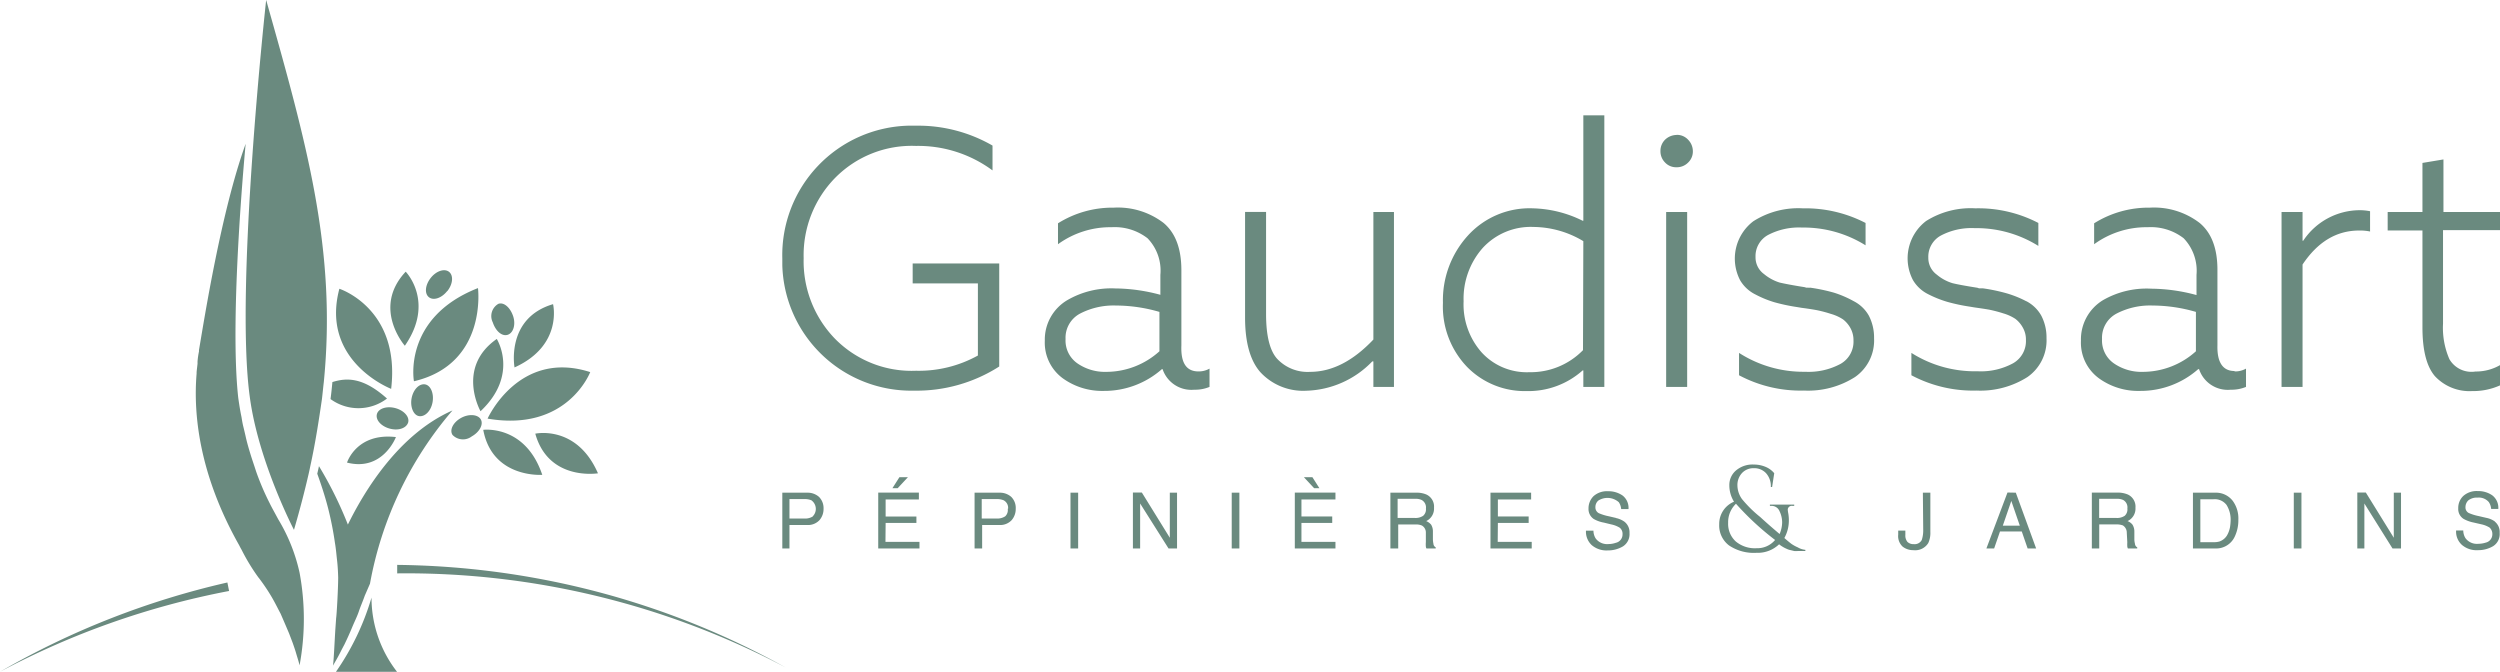 <svg xmlns="http://www.w3.org/2000/svg" viewBox="0 0 294 79" width="294" height="79"><defs><style>.a{fill:#6a8a7f;}</style></defs><path class="a" d="M36.72,67.85a29.75,29.75,0,0,1,0,10.89l-.09-.35c-.1-.37-.22-.73-.33-1.11s-.25-.77-.38-1.15L35.49,75c-.33-.78-.66-1.55-1-2.33-.2-.37-.39-.75-.59-1.13s-.4-.74-.62-1.1a22.79,22.79,0,0,0-1.37-2,.39.39,0,0,1-.08-.1,23.53,23.53,0,0,1-1.93-3.19c-.1-.17-.2-.36-.29-.54-4.69-8.31-5.4-15.38-5-20.17v-.1c0-.16.05-.52.11-1.06V43a9.43,9.43,0,0,1,.17-1.17v-.16c.6-3.5,2.6-16.28,5.49-24.26,0,0-1.95,20.25-.87,29.89.11.76.22,1.49.38,2.24.06.37.12.75.21,1.11s.17.71.26,1.09c.15.71.36,1.43.57,2.12s.46,1.39.67,2.06a30.51,30.51,0,0,0,1.61,3.77c.22.46.63,1.18,1,1.88A20.67,20.67,0,0,1,36.72,67.85Zm2.85-22.42c1.53-15.53-2-28-6.78-44.93,0,0-3.7,33.66-1.93,46.64,1,7.61,5.2,15.67,5.2,15.67.67-2.28,1.24-4.47,1.73-6.6.07-.3.13-.59.19-.89.6-2.73,1-5.35,1.37-7.89C39.43,46.76,39.49,46.1,39.57,45.43ZM42,76.28c.31-.64.61-1.3.9-2s.59-1.28.79-1.88.49-1.24.69-1.83L45,69.14a43,43,0,0,1,9.7-20.37c-6.33,2.78-10.38,9.51-12.3,13.42A45.28,45.28,0,0,0,39,55.32c-.06.3-.13.59-.2.89h0c.47,1.3.91,2.65,1.26,4a38.84,38.84,0,0,1,.82,4.14c.12.68.17,1.37.25,2.05s.11,1.35.13,2c0,1.33-.18,4.48-.24,4.78h0l-.1,1.43c-.09,1.5-.18,3.52-.27,4.17l.26-.46c.18-.3.45-.8.61-1.12S41.83,76.6,42,76.28ZM41,79.5h7.18a14.2,14.2,0,0,1-3-8.72A30.12,30.12,0,0,1,41,79.5Zm8.49-29.32c.18-.67-.5-1.42-1.52-1.69s-2,.06-2.16.73.51,1.42,1.53,1.69S49.28,50.85,49.49,50.18ZM42.3,54.9c4.21,1.08,5.75-3,5.75-3C43.41,51.36,42.3,54.9,42.3,54.9Zm13.41-5.25c-.92.51-1.39,1.41-1,2a1.7,1.7,0,0,0,2.26.17c.91-.51,1.4-1.41,1.06-2S56.63,49.14,55.71,49.65Zm5.46-9.77c.66-.19,1-1.17.67-2.18S60.76,36,60.1,36.23a1.66,1.66,0,0,0-.66,2.18C59.78,39.42,60.49,40.07,61.17,39.88Zm-2.34,9.85c9.39,1.61,12.07-5.48,12.07-5.47C62.49,41.55,58.83,49.73,58.83,49.73ZM58,48.86c4.56-4.29,1.91-8.5,1.91-8.5C55.1,43.72,58,48.86,58,48.86Zm4-5.15c5.72-2.59,4.53-7.44,4.53-7.44C60.93,37.92,62,43.71,62,43.71Zm9.81,12.45c-2.5-5.74-7.37-4.66-7.37-4.66,1.57,5.62,7.38,4.66,7.38,4.66ZM58.32,51.05c1.07,5.73,6.94,5.29,6.94,5.29C63.26,50.4,58.32,51.05,58.32,51.05ZM47.49,46.23c1.12-9.46-6.09-11.77-6.09-11.77C39.13,43,47.49,46.23,47.49,46.23ZM47,47.37c-2.88-2.59-4.83-2.43-6.42-1.94-.06.66-.13,1.33-.22,2A5.55,5.55,0,0,0,47,47.37Zm7.09-12.63c.66-.82.75-1.84.21-2.27s-1.51-.11-2.16.72-.75,1.83-.21,2.26S53.42,35.56,54.07,34.74ZM49.89,47.36c-.18,1,.23,2,.91,2.08s1.38-.62,1.56-1.65-.23-2-.91-2.09S50.08,46.32,49.89,47.36ZM49.2,32.45c-4,4.27-.1,8.71-.1,8.71C52.67,36,49.2,32.45,49.2,32.45Zm1,12.88c8.64-2.06,7.5-10.95,7.5-10.95-8.91,3.49-7.53,11-7.53,10.95Zm-2,21.6v1A95.45,95.45,0,0,1,93.89,79,95.85,95.85,0,0,0,71.8,70.11a96.93,96.93,0,0,0-23.66-3.18ZM1.49,79.5A95.15,95.15,0,0,1,28.43,70l-.2-1A96,96,0,0,0,1.49,79.5ZM109,46.44a18,18,0,0,0,10-2.84V31.48H108.82v2.35h7.67v8.48a14.31,14.31,0,0,1-7.27,1.79,12.63,12.63,0,0,1-9.59-3.82A13.1,13.1,0,0,1,96,30.86a13,13,0,0,1,3.68-9.42,12.65,12.65,0,0,1,9.53-3.78,14.71,14.71,0,0,1,9,2.88V17.62a17.5,17.5,0,0,0-8.9-2.34h-1A15.23,15.23,0,0,0,93.49,30.9v.79A15.17,15.17,0,0,0,109,46.44Zm33.4-2.26a2.6,2.6,0,0,0,1.33-.33V46a4.41,4.41,0,0,1-1.79.33,3.57,3.57,0,0,1-3.73-2.42h-.08a10.22,10.22,0,0,1-6.85,2.56A7.9,7.9,0,0,1,126.49,45a5.19,5.19,0,0,1-2.13-4.43A5.39,5.39,0,0,1,127,35.8a10.3,10.3,0,0,1,5.64-1.38,20.75,20.75,0,0,1,5.31.75V32.82a5.46,5.46,0,0,0-1.51-4.3,6.3,6.3,0,0,0-4.22-1.3,10.49,10.49,0,0,0-6.31,2V26.76a12.05,12.05,0,0,1,6.56-1.84,8.84,8.84,0,0,1,5.86,1.8c1.39,1.17,2.08,3,2.09,5.51v8.9C140.34,43.17,141,44.18,142.43,44.18Zm-4.56-7a18.41,18.41,0,0,0-5.1-.75,8.56,8.56,0,0,0-4.22.94,3.21,3.21,0,0,0-1.72,3,3.27,3.27,0,0,0,1.39,2.86,5.69,5.69,0,0,0,3.42,1,9.34,9.34,0,0,0,6.23-2.42ZM165.42,46V25.43H163v15q-3.6,3.8-7.44,3.8a4.9,4.9,0,0,1-3.89-1.55q-1.29-1.45-1.29-5.26v-12h-2.47V37.84c0,2.92.6,5.07,1.8,6.43a6.85,6.85,0,0,0,5.39,2.18A11.19,11.19,0,0,0,162.87,43H163v3Zm22.27,0V44.06h-.08A9.58,9.58,0,0,1,181,46.49a9.48,9.48,0,0,1-7-2.86,10.26,10.26,0,0,1-2.82-7.51,11.3,11.3,0,0,1,2.91-7.89A9.8,9.8,0,0,1,181.76,25a13.85,13.85,0,0,1,5.85,1.46h.08V14.06h2.47V46Zm0-17.14a11.53,11.53,0,0,0-5.85-1.67,7.66,7.66,0,0,0-6,2.49,9,9,0,0,0-2.23,6.25h0a8.51,8.51,0,0,0,2.11,6,7.19,7.19,0,0,0,5.62,2.34,8.6,8.6,0,0,0,6.31-2.59ZM197.43,46h2.47V25.43h-2.47Zm1.25-29.63a2,2,0,0,0-1.36.54,1.84,1.84,0,0,0-.56,1.34,1.86,1.86,0,0,0,.54,1.36,1.78,1.78,0,0,0,1.34.56,1.86,1.86,0,0,0,1.36-.54,1.79,1.79,0,0,0,.57-1.34,1.93,1.93,0,0,0-.55-1.35,1.77,1.77,0,0,0-1.34-.58Zm20.81,19.55a12.5,12.5,0,0,0-2.32-1,20.81,20.81,0,0,0-2.8-.59,1,1,0,0,1-.25,0h-.21l-.2-.06c-1.4-.22-2.37-.41-2.93-.54a5.32,5.32,0,0,1-1.84-1,2.42,2.42,0,0,1-1-2,2.83,2.83,0,0,1,1.46-2.59,7.82,7.82,0,0,1,4-.88,13.73,13.73,0,0,1,7.48,2.09V26.72A15.42,15.42,0,0,0,213.49,25a9.84,9.84,0,0,0-5.81,1.52,5.52,5.52,0,0,0-1.55,6.94,4.27,4.27,0,0,0,1.8,1.67,12.22,12.22,0,0,0,2.25.92,21.74,21.74,0,0,0,2.64.56l.54.09c.84.11,1.46.21,1.86.29a14.55,14.55,0,0,1,1.57.42,5.19,5.19,0,0,1,1.44.65,3.31,3.31,0,0,1,.86,1,2.93,2.93,0,0,1,.37,1.48,3,3,0,0,1-1.5,2.74,7.91,7.91,0,0,1-4.18.94A14,14,0,0,1,206,42v2.63a15.4,15.4,0,0,0,7.64,1.8,10.27,10.27,0,0,0,6-1.59,5.23,5.23,0,0,0,2.24-4.55,5.59,5.59,0,0,0-.61-2.66A4.25,4.25,0,0,0,219.49,35.92Zm20.28,0a12.5,12.5,0,0,0-2.28-.92,20.81,20.81,0,0,0-2.8-.59h-.46l-.2-.07c-1.4-.22-2.37-.4-2.93-.54a5.16,5.16,0,0,1-1.84-1,2.42,2.42,0,0,1-1-2,2.83,2.83,0,0,1,1.46-2.59,7.72,7.72,0,0,1,4-.88,13.73,13.73,0,0,1,7.48,2.09v-2.7A15.26,15.26,0,0,0,233.8,25,9.84,9.84,0,0,0,228,26.49a5.52,5.52,0,0,0-1.55,6.94,4.27,4.27,0,0,0,1.8,1.67,12.88,12.88,0,0,0,2.25.9,21.19,21.19,0,0,0,2.63.56l.54.09c.84.12,1.46.21,1.86.29a16.1,16.1,0,0,1,1.57.42,5.22,5.22,0,0,1,1.4.64,3.31,3.31,0,0,1,.86,1,2.84,2.84,0,0,1,.38,1.48,3,3,0,0,1-1.51,2.74,7.91,7.91,0,0,1-4.18.94A13.94,13.94,0,0,1,226.27,42v2.63a15.44,15.44,0,0,0,7.65,1.8,10.34,10.34,0,0,0,6-1.59,5.25,5.25,0,0,0,2.24-4.56,5.55,5.55,0,0,0-.61-2.65,4.26,4.26,0,0,0-1.76-1.71Zm24.51,8.26a2.61,2.61,0,0,0,1.34-.33V46a4.46,4.46,0,0,1-1.8.33,3.55,3.55,0,0,1-3.72-2.42H260a10.22,10.22,0,0,1-6.85,2.56A7.86,7.86,0,0,1,248.34,45a5.19,5.19,0,0,1-2.13-4.43,5.39,5.39,0,0,1,2.59-4.77,10.28,10.28,0,0,1,5.69-1.35,20.75,20.75,0,0,1,5.31.75V32.82a5.52,5.52,0,0,0-1.51-4.3,6.3,6.3,0,0,0-4.22-1.3,10.49,10.49,0,0,0-6.31,2V26.76a12.05,12.05,0,0,1,6.56-1.84,8.8,8.8,0,0,1,5.85,1.8c1.4,1.17,2.09,3,2.09,5.51v8.9c-.05,2,.65,3,2,3Zm-4.55-7a18.41,18.41,0,0,0-5.1-.75,8.56,8.56,0,0,0-4.22.94,3.21,3.21,0,0,0-1.72,3,3.27,3.27,0,0,0,1.39,2.86,5.69,5.69,0,0,0,3.42,1h0a9.34,9.34,0,0,0,6.23-2.42Zm20.48-9.44v-2.4a6.21,6.21,0,0,0-1.21-.12,8,8,0,0,0-6.65,3.59h-.08V25.43H269.8V46h2.47V31.61c1.78-2.67,4-4,6.65-4a5.76,5.76,0,0,1,1.31.12ZM292.54,44.2a3,3,0,0,1-3-1.46,9.24,9.24,0,0,1-.75-4.18v-11h6.7V25.43h-6.65V19.25l-2.47.41v5.77h-4.09V27.6h4.09V39c0,2.67.48,4.58,1.46,5.73a5.56,5.56,0,0,0,4.4,1.76,7.65,7.65,0,0,0,3.26-.67V43.44a5.69,5.69,0,0,1-2.93.75ZM212.91,64.87a2.13,2.13,0,0,0,.89.29v.14h-.9a2.7,2.7,0,0,1-.41,0l-.41-.1a1.77,1.77,0,0,1-.46-.15,4,4,0,0,1-.91-.54,3.62,3.62,0,0,1-2.65,1,5.22,5.22,0,0,1-3.24-.87,2.94,2.94,0,0,1-1.15-2.49,2.82,2.82,0,0,1,1.74-2.65,3.63,3.63,0,0,1-.55-1.92,2.23,2.23,0,0,1,.78-1.75,3,3,0,0,1,2.1-.7,3.57,3.57,0,0,1,1.4.28,2.62,2.62,0,0,1,1,.74l-.25,1.62h-.15a2.28,2.28,0,0,0-.56-1.62,1.88,1.88,0,0,0-1.43-.59,1.83,1.83,0,0,0-1.4.57,2.07,2.07,0,0,0-.54,1.44,2.82,2.82,0,0,0,.53,1.61,14.37,14.37,0,0,0,2.15,2.12c1,.92,1.8,1.59,2.28,2a3.54,3.54,0,0,0,.3-1.36,3.05,3.05,0,0,0-.31-1.33,1,1,0,0,0-.91-.62h-.22v-.15h2.86v.15h-.22a.46.46,0,0,0-.42.15.44.44,0,0,0-.12.28,3.47,3.47,0,0,0,.06.45,4.76,4.76,0,0,1,.07.84,4.24,4.24,0,0,1-.53,2.06c.34.3.61.52.82.68A4.2,4.2,0,0,0,212.91,64.87ZM210.24,64a32.59,32.59,0,0,1-4.6-4.26,3,3,0,0,0-.92,2.25,2.8,2.8,0,0,0,.89,2.18,3.5,3.5,0,0,0,2.46.8A2.72,2.72,0,0,0,210.24,64ZM97.8,58.93a1.87,1.87,0,0,1,.54,1.4,2,2,0,0,1-.48,1.34,1.85,1.85,0,0,1-1.47.57H94.33V65h-.84V58.44h3A2,2,0,0,1,97.8,58.93Zm-.74,2.3a1.24,1.24,0,0,0-.16-1.9,2.07,2.07,0,0,0-.81-.14H94.33v2.29H96.1a1.69,1.69,0,0,0,1-.26Zm10-3.32,1.2-1.29h-1l-.82,1.29ZM105.64,62h3.62v-.76h-3.62v-2h3.91v-.81h-4.78V65h4.85v-.78h-4Zm14.77-3.07a1.83,1.83,0,0,1,.53,1.4,2,2,0,0,1-.48,1.34,1.85,1.85,0,0,1-1.47.57h-2V65h-.89V58.44h3A2,2,0,0,1,120.41,58.93Zm-.37,1.4a1,1,0,0,0-.53-1,2.07,2.07,0,0,0-.81-.14h-1.76v2.29h1.76a1.69,1.69,0,0,0,1-.26h0A1,1,0,0,0,120,60.33ZM127.38,65h.9V58.44h-.9Zm11.68-1.26-3.29-5.32h-1.05V65h.85V59.71L138.91,65h1V58.44h-.85ZM146.34,65h.9V58.44h-.9Zm8.2-3h3.62v-.76h-3.62v-2h4v-.81h-4.78V65h4.78v-.78h-4Zm1.29-5.38h-1l1.2,1.29h.62Zm14.5,8.25V65h-1.09a.57.57,0,0,1-.07-.22,3.05,3.05,0,0,1,0-.52v-1.1a.94.94,0,0,0-.47-.86,1.75,1.75,0,0,0-.78-.12h-2V65H165V58.44h3a2.86,2.86,0,0,1,1.22.21,1.56,1.56,0,0,1,.91,1.56,1.62,1.62,0,0,1-.92,1.57,1.49,1.49,0,0,1,.58.42A1.51,1.51,0,0,1,170,63v.88a2.6,2.6,0,0,0,.06.56A.52.52,0,0,0,170.33,64.87Zm-1.15-4.57a1,1,0,0,0-.5-1,1.58,1.58,0,0,0-.71-.14h-2.12v2.25h2a1.61,1.61,0,0,0,1-.25h0A1,1,0,0,0,169.18,60.3Zm8.46,1.7h3.62v-.76h-3.62v-2h3.91v-.8h-4.78V65h4.85v-.78h-4Zm13.93-.58-.9-.21a5.78,5.78,0,0,1-1.16-.36.76.76,0,0,1-.4-.7,1,1,0,0,1,.34-.78,2,2,0,0,1,2.41.19,1.67,1.67,0,0,1,.28.81H193a1.83,1.83,0,0,0-.7-1.6,2.9,2.9,0,0,0-1.71-.5,2.35,2.35,0,0,0-1.69.57,2,2,0,0,0-.6,1.46,1.4,1.4,0,0,0,.61,1.23,3.67,3.67,0,0,0,1.2.43l.86.21a3.06,3.06,0,0,1,1,.39.91.91,0,0,1,.33.77,1,1,0,0,1-.78,1,2.61,2.61,0,0,1-.87.15,1.67,1.67,0,0,1-1.51-.66,1.74,1.74,0,0,1-.26-.91H188a2.16,2.16,0,0,0,.67,1.69,2.66,2.66,0,0,0,1.87.63,3.46,3.46,0,0,0,1.8-.47,1.7,1.7,0,0,0,.78-1.57,1.58,1.58,0,0,0-.6-1.34,2.68,2.68,0,0,0-1-.43Zm36.09,1.41a3.57,3.57,0,0,1-.17,1.17.94.94,0,0,1-.94.49,1,1,0,0,1-.75-.27,1.18,1.18,0,0,1-.24-.81V62.9h-.84v.47a1.68,1.68,0,0,0,.53,1.42,2,2,0,0,0,1.27.41,1.8,1.8,0,0,0,1.74-.85,2.85,2.85,0,0,0,.24-1.29V58.44h-.88Zm10.89-4.39L240.94,65h-1l-.69-2h-2.56L236,65h-.91l2.48-6.58Zm.47,3.88-1-2.91-1,2.91Zm13.81,2.55V65h-1.1a.81.81,0,0,1-.07-.22,4.51,4.51,0,0,1,0-.52l-.06-1.1a1,1,0,0,0-.46-.87,2.09,2.09,0,0,0-.78-.12h-2V65h-.87V58.43h3a3,3,0,0,1,1.22.22,1.56,1.56,0,0,1,.91,1.56,1.61,1.61,0,0,1-.93,1.57,1.36,1.36,0,0,1,.58.42,1.51,1.51,0,0,1,.22.8v.88a2.1,2.1,0,0,0,.07.56.52.52,0,0,0,.27.43Zm-1.16-4.57a1,1,0,0,0-.49-1,1.63,1.63,0,0,0-.72-.14h-2.11v2.25h2a1.61,1.61,0,0,0,1-.25h0a1,1,0,0,0,.32-.86Zm12.39-.9a3.49,3.49,0,0,1,.66,2.23,4.46,4.46,0,0,1-.39,1.9A2.41,2.41,0,0,1,262,65h-2.62V58.44H262A2.48,2.48,0,0,1,264.06,59.4Zm-.25,2.38a3.26,3.26,0,0,0-.48-1.9,1.74,1.74,0,0,0-1.53-.67h-1.55v5.05h1.56a2.23,2.23,0,0,0,.72-.09,1.71,1.71,0,0,0,.84-.68,3,3,0,0,0,.37-1A5.51,5.51,0,0,0,263.81,61.78ZM271.24,65h.9V58.44h-.9ZM283,63.74l-3.29-5.32h-1V65h.83V59.71L282.85,65h1V58.44H283Zm11.88-1.92a2.6,2.6,0,0,0-1-.42l-.9-.21a5.78,5.78,0,0,1-1.16-.36.73.73,0,0,1-.39-.7,1.09,1.09,0,0,1,.33-.78,1.59,1.59,0,0,1,1.09-.33,1.54,1.54,0,0,1,1.32.52,1.67,1.67,0,0,1,.28.81h.84a1.84,1.84,0,0,0-.71-1.6,2.9,2.9,0,0,0-1.71-.5,2.35,2.35,0,0,0-1.69.57,1.92,1.92,0,0,0-.6,1.46,1.37,1.37,0,0,0,.61,1.23,3.94,3.94,0,0,0,1.2.44l.87.2a3.06,3.06,0,0,1,1,.39,1,1,0,0,1,.33.77,1,1,0,0,1-.77,1,2.94,2.94,0,0,1-.88.14,1.67,1.67,0,0,1-1.51-.66,1.72,1.72,0,0,1-.26-.91h-.84a2.1,2.1,0,0,0,.67,1.69,2.62,2.62,0,0,0,1.88.63,3.46,3.46,0,0,0,1.8-.47,1.68,1.68,0,0,0,.77-1.56,1.57,1.57,0,0,0-.57-1.33Z" transform="translate(-1.49 -0.5)"/></svg>